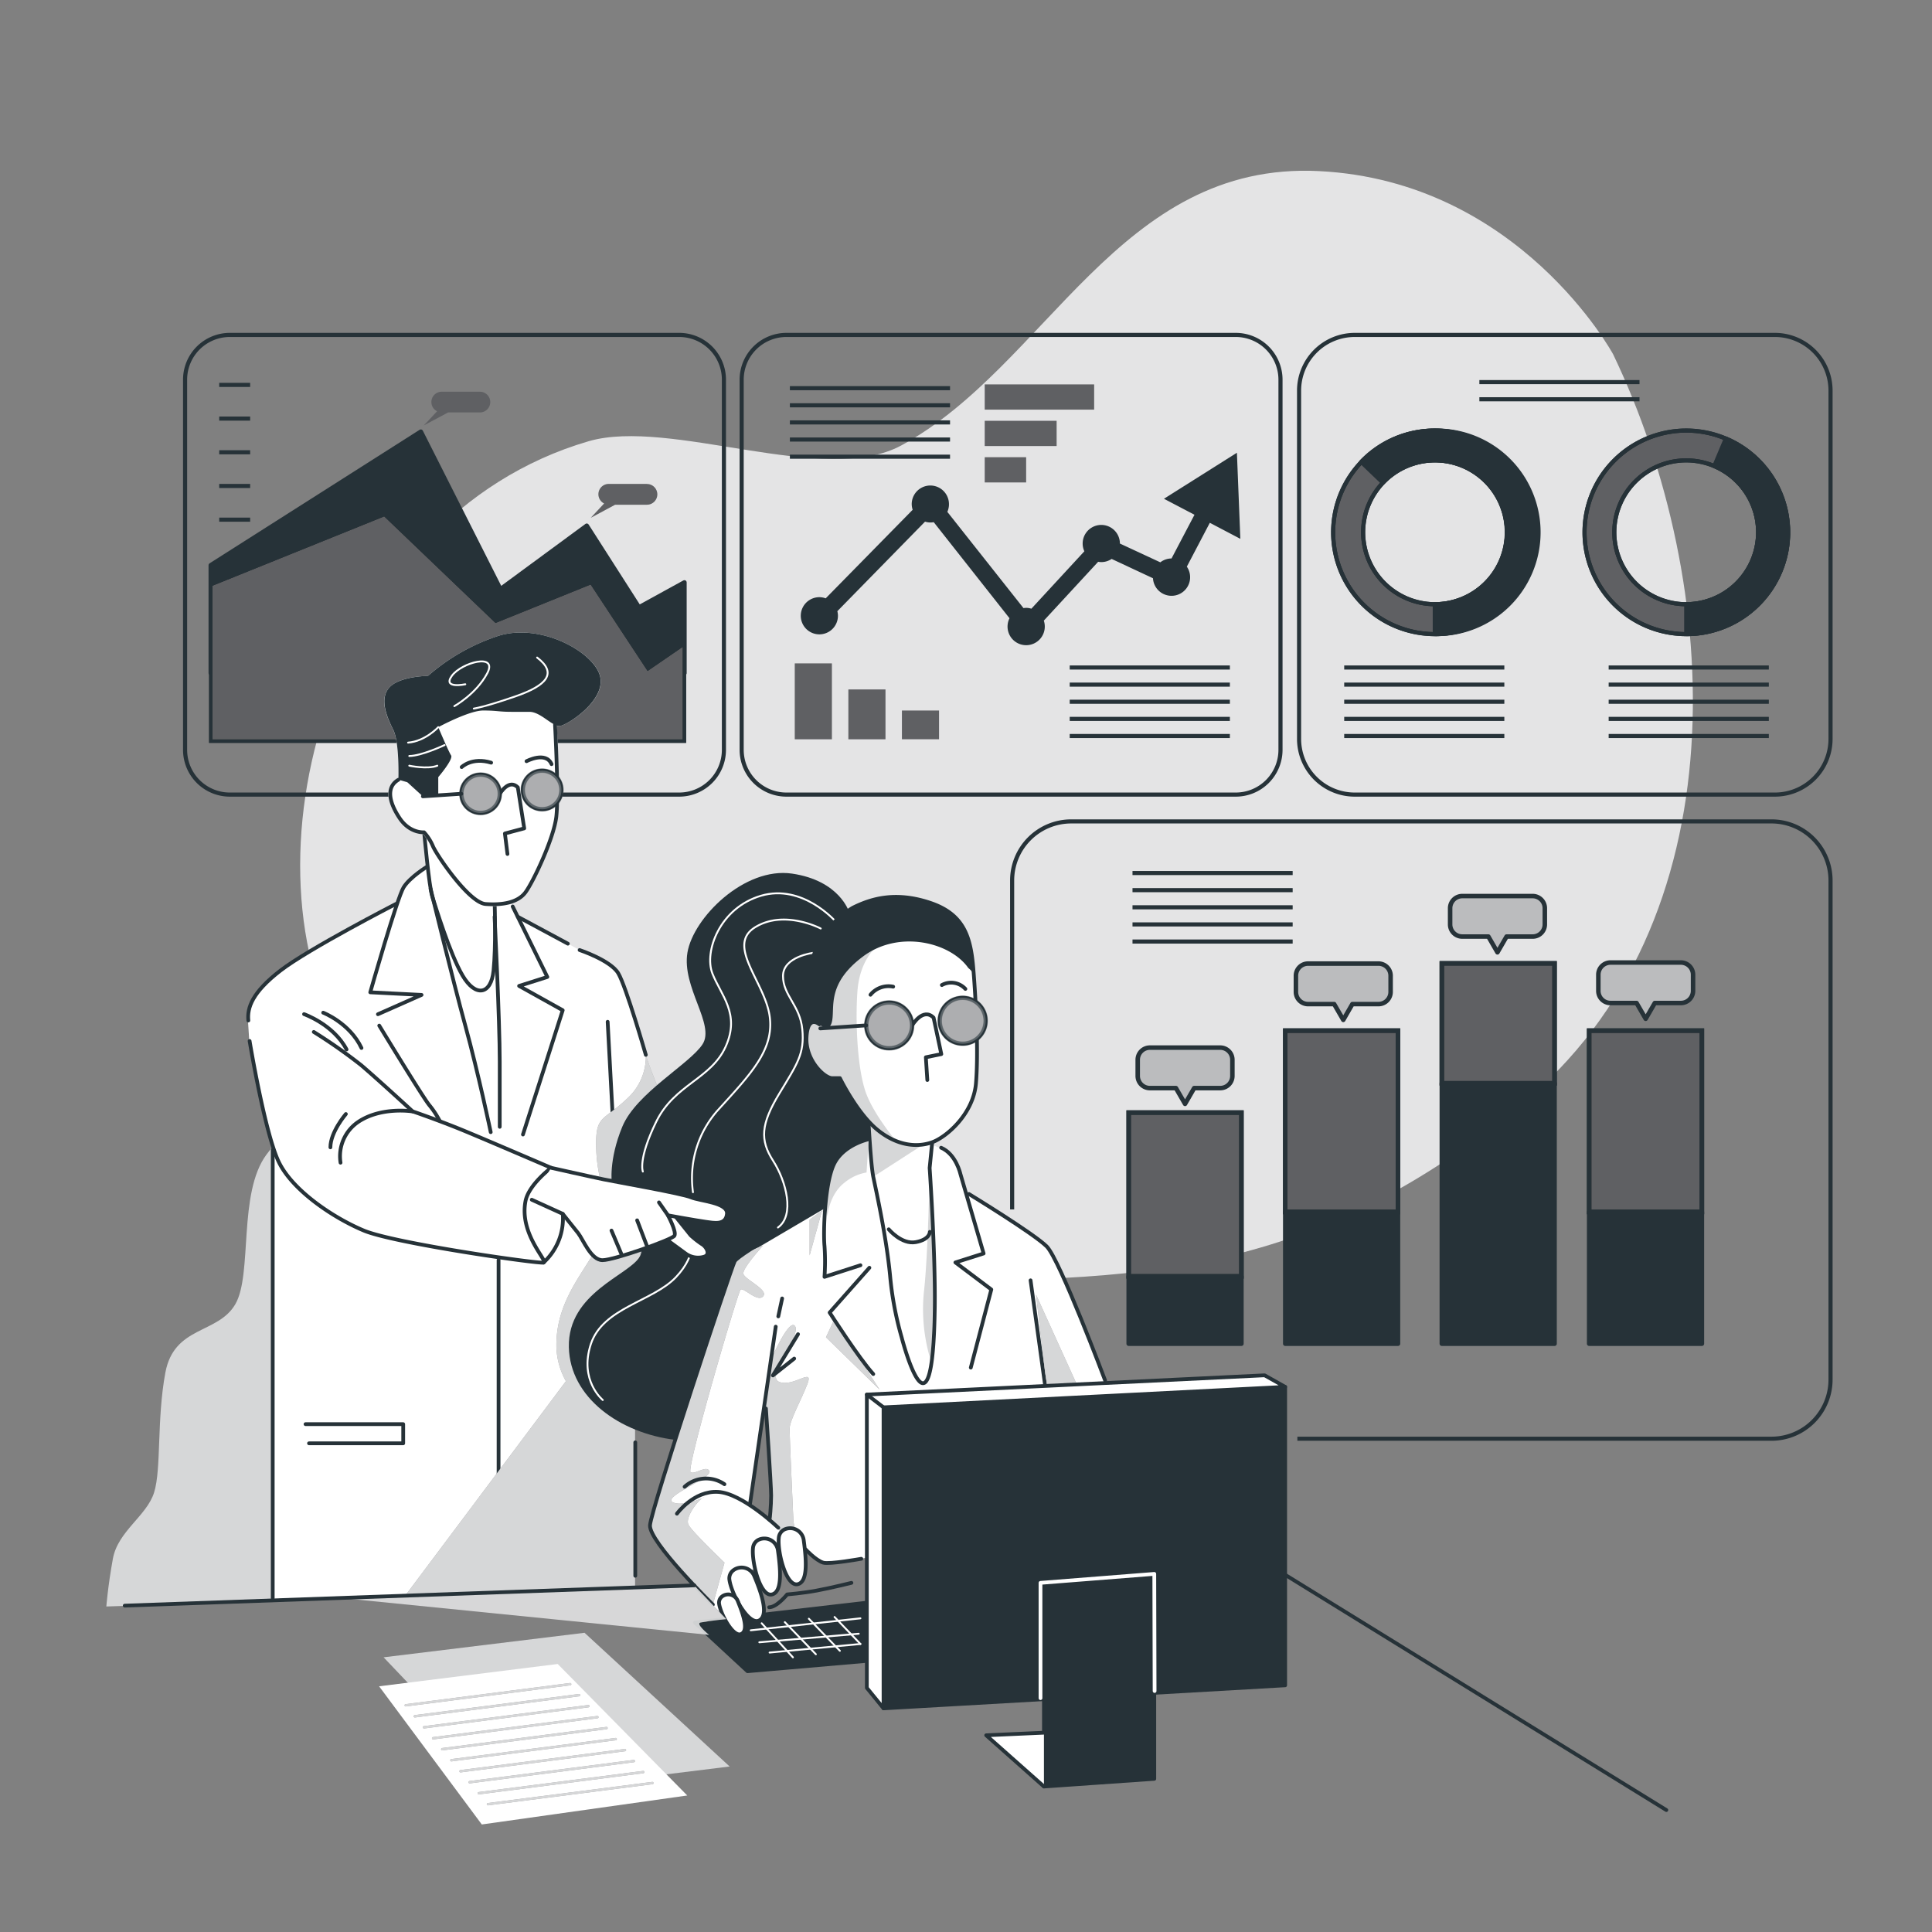 <svg xmlns="http://www.w3.org/2000/svg" xmlns:xlink="http://www.w3.org/1999/xlink" viewBox="0 0 500 500"><rect x="0" y="0" width="500" height="500" fill="#808080" stroke="none"/><defs><clipPath id="freepik--clip-path--inject-12"><path d="M356.74,249.37H338.53a3.15,3.15,0,0,0-3.15,3.15v4.19a3.15,3.15,0,0,0,3.15,3.15h6.75l2.36,4.08,2.35-4.08h6.75a3.15,3.15,0,0,0,3.15-3.15v-4.19A3.15,3.15,0,0,0,356.74,249.37Z" style="fill:#77787C;stroke:#263238;stroke-linecap:round;stroke-linejoin:round;stroke-width:1.167px"></path></clipPath><clipPath id="freepik--clip-path-2--inject-12"><path d="M315.79,271.12h-18.2a3.15,3.15,0,0,0-3.15,3.14v4.2a3.15,3.15,0,0,0,3.15,3.14h6.74l2.36,4.08,2.36-4.08h6.74a3.15,3.15,0,0,0,3.15-3.14v-4.2A3.15,3.15,0,0,0,315.79,271.12Z" style="fill:#77787C;stroke:#263238;stroke-linecap:round;stroke-linejoin:round;stroke-width:1.167px"></path></clipPath><clipPath id="freepik--clip-path-3--inject-12"><path d="M396.65,231.9H378.44a3.15,3.15,0,0,0-3.15,3.15v4.19a3.14,3.14,0,0,0,3.15,3.14h6.75l2.35,4.08,2.36-4.08h6.75a3.14,3.14,0,0,0,3.15-3.14v-4.19A3.15,3.15,0,0,0,396.65,231.9Z" style="fill:#77787C;stroke:#263238;stroke-linecap:round;stroke-linejoin:round;stroke-width:1.167px"></path></clipPath><clipPath id="freepik--clip-path-4--inject-12"><path d="M435,249.1h-18.2a3.15,3.15,0,0,0-3.15,3.15v4.19a3.14,3.14,0,0,0,3.15,3.14h6.74l2.36,4.08,2.36-4.08H435a3.15,3.15,0,0,0,3.16-3.14v-4.19A3.16,3.16,0,0,0,435,249.1Z" style="fill:#77787C;stroke:#263238;stroke-linecap:round;stroke-linejoin:round;stroke-width:1.167px"></path></clipPath><clipPath id="freepik--clip-path-5--inject-12"><path d="M224.67,288.6s.66,12.64,1.33,15.95,3.34,15.13,4.35,25.57a85.42,85.42,0,0,0,3,16s8.09,31.42,8.57-8.05c.17-13.92-1.33-35.8-1.33-35.8l.66-6.63" style="fill:#fff;stroke:#263238;stroke-linecap:round;stroke-linejoin:round;stroke-width:0.97px"></path></clipPath><clipPath id="freepik--clip-path-6--inject-12"><path d="M224.83,294.83s-6.8,1.43-9.13,6.74-2.65,17.57-2.32,20.88a57.81,57.81,0,0,1,0,8l9.3-3" style="fill:#fff;stroke:#263238;stroke-linecap:round;stroke-linejoin:round;stroke-width:0.97px"></path></clipPath><clipPath id="freepik--clip-path-7--inject-12"><path d="M213.05,312.18s-21.92,12.26-22.92,14.25-21.58,64-21.91,68.29,16.27,20.55,16.27,20.55" style="fill:none;stroke:#263238;stroke-linecap:round;stroke-linejoin:round;stroke-width:0.97px"></path></clipPath><clipPath id="freepik--clip-path-8--inject-12"><path d="M220.68,234.94s-9.63,5.63-10.29,13.92a51.24,51.24,0,0,0,1.66,16.24s-3-2.65-3.32,3.32,4.65,10.6,6.64,10.6h2s4.43,9.1,9.75,13.41,10.51,4.5,14.16,3.17,10.63-7.29,11.3-15.25,0-21.22-.67-29.5-2.32-14.26-11.29-17.24S225.33,232.61,220.68,234.94Z" style="fill:#fff;stroke:#263238;stroke-linecap:round;stroke-linejoin:round;stroke-width:0.97px"></path></clipPath></defs><g id="freepik--background-simple--inject-12"><path d="M417.48,91.69s-24.21-44.8-76.09-47.41-70.34,50.51-108.14,71c-19.79,10.74-59.81-7.24-80.92-1.09C84.84,133.88,60.75,224,89.79,271.59c25.13,41.26,68.48,60.19,134,59.93s111.54,2,169.46-45.34S445.84,150.88,417.48,91.69Z" style="fill:#77787C"></path><path d="M417.48,91.69s-24.21-44.8-76.09-47.41-70.34,50.51-108.14,71c-19.79,10.74-59.81-7.24-80.92-1.09C84.84,133.88,60.75,224,89.79,271.59c25.13,41.26,68.48,60.19,134,59.93s111.54,2,169.46-45.34S445.84,150.88,417.48,91.69Z" style="fill:#fff;opacity:0.8;isolation:isolate"></path></g><g id="freepik--chart-4--inject-12"><rect x="254.85" y="99.49" width="28.31" height="6.52" style="fill:#77787C"></rect><rect x="254.85" y="108.91" width="18.6" height="6.52" style="fill:#77787C"></rect><rect x="254.85" y="118.33" width="10.71" height="6.52" style="fill:#77787C"></rect><g style="opacity:0.2"><rect x="254.85" y="99.49" width="28.31" height="6.52"></rect><rect x="254.85" y="108.91" width="18.6" height="6.52"></rect><rect x="254.85" y="118.33" width="10.71" height="6.52"></rect></g><rect x="200.67" y="176.7" width="19.63" height="9.6" transform="translate(28.99 391.99) rotate(-90)" style="fill:#77787C"></rect><rect x="217.91" y="180.07" width="12.89" height="9.6" transform="translate(39.49 409.23) rotate(-90)" style="fill:#77787C"></rect><rect x="234.52" y="182.8" width="7.42" height="9.6" transform="translate(50.62 425.83) rotate(-90)" style="fill:#77787C"></rect><g style="opacity:0.2"><rect x="200.67" y="176.7" width="19.63" height="9.6" transform="translate(28.99 391.99) rotate(-90)"></rect><rect x="217.91" y="180.07" width="12.89" height="9.6" transform="translate(39.49 409.23) rotate(-90)"></rect><rect x="234.52" y="182.8" width="7.42" height="9.6" transform="translate(50.62 425.83) rotate(-90)"></rect></g><path d="M203.54,205.64H319.79a11.58,11.58,0,0,0,11.6-11.58V98.26a11.58,11.58,0,0,0-11.6-11.58H203.54a11.59,11.59,0,0,0-11.6,11.58v95.8A11.59,11.59,0,0,0,203.54,205.64Z" style="fill:none;stroke:#263238;stroke-miterlimit:10;stroke-width:1.063px"></path><line x1="276.84" y1="172.75" x2="318.29" y2="172.75" style="fill:none;stroke:#263238;stroke-miterlimit:10;stroke-width:1.063px"></line><line x1="276.84" y1="177.18" x2="318.29" y2="177.18" style="fill:none;stroke:#263238;stroke-miterlimit:10;stroke-width:1.063px"></line><line x1="276.84" y1="181.61" x2="318.29" y2="181.61" style="fill:none;stroke:#263238;stroke-miterlimit:10;stroke-width:1.063px"></line><line x1="276.84" y1="186.05" x2="318.29" y2="186.05" style="fill:none;stroke:#263238;stroke-miterlimit:10;stroke-width:1.063px"></line><line x1="276.84" y1="190.48" x2="318.29" y2="190.48" style="fill:none;stroke:#263238;stroke-miterlimit:10;stroke-width:1.063px"></line><line x1="204.42" y1="100.46" x2="245.87" y2="100.46" style="fill:none;stroke:#263238;stroke-miterlimit:10;stroke-width:1.063px"></line><line x1="204.42" y1="104.89" x2="245.87" y2="104.89" style="fill:none;stroke:#263238;stroke-miterlimit:10;stroke-width:1.063px"></line><line x1="204.42" y1="109.32" x2="245.87" y2="109.32" style="fill:none;stroke:#263238;stroke-miterlimit:10;stroke-width:1.063px"></line><line x1="204.42" y1="113.75" x2="245.87" y2="113.75" style="fill:none;stroke:#263238;stroke-miterlimit:10;stroke-width:1.063px"></line><line x1="204.42" y1="118.19" x2="245.87" y2="118.19" style="fill:none;stroke:#263238;stroke-miterlimit:10;stroke-width:1.063px"></line><path d="M313.1,135.3l7.9,4.15-.89-22.28-18.88,11.91,7.9,4.14-5.94,11.31h0a4.76,4.76,0,0,0-2.9,1l-10.46-4.86s0,0,0,0a4.82,4.82,0,0,0-9.64,0,4.75,4.75,0,0,0,.44,2l-13.71,14.86a4.6,4.6,0,0,0-1.35-.22,5.2,5.2,0,0,0-.69.07l-19.71-24.91a4.75,4.75,0,0,0,.42-2,4.82,4.82,0,0,0-9.64,0,5,5,0,0,0,.25,1.46l-22.51,22.92a4.93,4.93,0,0,0-1.65-.3,4.81,4.81,0,1,0,4.82,4.81,4.6,4.6,0,0,0-.16-1.18L239.4,135a4.79,4.79,0,0,0,1.37.22,5,5,0,0,0,.88-.08L261.26,160a4.82,4.82,0,1,0,8.88.62l14.06-15.23a5.29,5.29,0,0,0,.81.08,4.77,4.77,0,0,0,2.68-.82l10.7,5a4.81,4.81,0,1,0,8.76-3Z" style="fill:#263238"></path></g><g id="freepik--chart-3--inject-12"><polygon points="165.37 157.19 151.85 136.06 129.51 152.49 108.91 111.72 54.55 146.28 54.55 174.2 177.13 174.2 177.13 150.73 165.37 157.19" style="fill:#263238;stroke:#263238;stroke-linecap:round;stroke-linejoin:round;stroke-width:1.161px"></polygon><polygon points="167.72 173.03 153.03 150.73 128.34 160.71 99.53 133.13 54.55 151.29 54.55 191.81 177.13 191.81 177.13 166.57 167.72 173.03" style="fill:#77787C;stroke:#263238;stroke-miterlimit:10;stroke-width:0.877px"></polygon><polygon points="167.72 173.03 153.03 150.73 128.34 160.71 99.53 133.13 54.55 151.29 54.55 191.81 177.13 191.81 177.13 166.57 167.72 173.03" style="opacity:0.2"></polygon><polygon points="167.72 173.03 153.03 150.73 128.34 160.71 99.53 133.13 54.55 151.29 54.55 191.81 177.13 191.81 177.13 166.57 167.72 173.03" style="fill:none;stroke:#263238;stroke-miterlimit:10;stroke-width:0.877px"></polygon><path d="M124.2,101.38h-9.87a2.67,2.67,0,0,0-1.21,5.06l-3.45,3.67,6.29-3.37h8.24a2.68,2.68,0,0,0,0-5.36Z" style="fill:#77787C"></path><path d="M124.2,101.38h-9.87a2.67,2.67,0,0,0-1.21,5.06l-3.45,3.67,6.29-3.37h8.24a2.68,2.68,0,0,0,0-5.36Z" style="opacity:0.2"></path><path d="M167.43,125.24h-9.87a2.67,2.67,0,0,0-1.21,5.06L152.9,134l6.29-3.38h8.24a2.68,2.68,0,0,0,0-5.36Z" style="fill:#77787C"></path><path d="M167.43,125.24h-9.87a2.67,2.67,0,0,0-1.21,5.06L152.9,134l6.29-3.38h8.24a2.68,2.68,0,0,0,0-5.36Z" style="opacity:0.2"></path><path d="M59.5,205.64H175.75a11.58,11.58,0,0,0,11.6-11.58V98.26a11.58,11.58,0,0,0-11.6-11.58H59.5A11.58,11.58,0,0,0,47.9,98.26v95.8A11.58,11.58,0,0,0,59.5,205.64Z" style="fill:none;stroke:#263238;stroke-miterlimit:10;stroke-width:1.063px"></path><line x1="56.73" y1="99.61" x2="64.74" y2="99.61" style="fill:none;stroke:#263238;stroke-miterlimit:10;stroke-width:1.063px"></line><line x1="56.73" y1="108.33" x2="64.74" y2="108.33" style="fill:none;stroke:#263238;stroke-miterlimit:10;stroke-width:1.063px"></line><line x1="56.73" y1="117.05" x2="64.74" y2="117.05" style="fill:none;stroke:#263238;stroke-miterlimit:10;stroke-width:1.063px"></line><line x1="56.73" y1="125.77" x2="64.74" y2="125.77" style="fill:none;stroke:#263238;stroke-miterlimit:10;stroke-width:1.063px"></line><line x1="56.73" y1="134.49" x2="64.74" y2="134.49" style="fill:none;stroke:#263238;stroke-miterlimit:10;stroke-width:1.063px"></line></g><g id="freepik--chart-2--inject-12"><path d="M371.32,111.43a26.34,26.34,0,1,0,26.38,26.34A26.38,26.38,0,0,0,371.32,111.43Zm0,44.94A18.61,18.61,0,1,1,390,137.77,18.64,18.64,0,0,1,371.32,156.37Z" style="fill:#77787C;stroke:#263238;stroke-miterlimit:10;stroke-width:1.063px"></path><g style="opacity:0.2"><path d="M371.32,111.43a26.34,26.34,0,1,0,26.38,26.34A26.38,26.38,0,0,0,371.32,111.43Zm0,44.94A18.61,18.61,0,1,1,390,137.77,18.64,18.64,0,0,1,371.32,156.37Z"></path></g><path d="M371.32,111.43a26.34,26.34,0,1,0,26.38,26.34A26.38,26.38,0,0,0,371.32,111.43Zm0,44.94A18.61,18.61,0,1,1,390,137.77,18.64,18.64,0,0,1,371.32,156.37Z" style="fill:none;stroke:#263238;stroke-miterlimit:10;stroke-width:1.063px"></path><path d="M371.32,111.43a26.18,26.18,0,0,0-19.05,8.11l5.59,5.35a18.62,18.62,0,1,1,13.46,31.48v7.73a26.34,26.34,0,1,0,0-52.67Z" style="fill:#263238;stroke:#263238;stroke-linecap:round;stroke-linejoin:round;stroke-width:1.063px"></path><path d="M436.38,111.43a26.34,26.34,0,1,0,26.38,26.34A26.38,26.38,0,0,0,436.38,111.43Zm0,44.94A18.61,18.61,0,1,1,455,137.77,18.65,18.65,0,0,1,436.38,156.37Z" style="fill:#77787C;stroke:#263238;stroke-miterlimit:10;stroke-width:1.063px"></path><g style="opacity:0.2"><path d="M436.38,111.43a26.34,26.34,0,1,0,26.38,26.34A26.38,26.38,0,0,0,436.38,111.43Zm0,44.94A18.61,18.61,0,1,1,455,137.77,18.65,18.65,0,0,1,436.38,156.37Z"></path></g><path d="M436.38,111.43a26.34,26.34,0,1,0,26.38,26.34A26.38,26.38,0,0,0,436.38,111.43Zm0,44.94A18.61,18.61,0,1,1,455,137.77,18.65,18.65,0,0,1,436.38,156.37Z" style="fill:none;stroke:#263238;stroke-miterlimit:10;stroke-width:1.063px"></path><path d="M446.65,113.5l-3,7.12a18.61,18.61,0,0,1-7.26,35.75v7.73a26.33,26.33,0,0,0,10.27-50.6Z" style="fill:#263238;stroke:#263238;stroke-linecap:round;stroke-linejoin:round;stroke-width:1.063px"></path><path d="M459.32,86.68H350.62a14.41,14.41,0,0,0-14.42,14.4v90.17a14.41,14.41,0,0,0,14.42,14.39h108.7a14.4,14.4,0,0,0,14.42-14.39V101.08A14.41,14.41,0,0,0,459.32,86.68Z" style="fill:none;stroke:#263238;stroke-miterlimit:10;stroke-width:1.063px"></path><line x1="347.88" y1="172.75" x2="389.32" y2="172.75" style="fill:none;stroke:#263238;stroke-miterlimit:10;stroke-width:1.063px"></line><line x1="347.88" y1="177.18" x2="389.32" y2="177.18" style="fill:none;stroke:#263238;stroke-miterlimit:10;stroke-width:1.063px"></line><line x1="347.88" y1="181.61" x2="389.32" y2="181.61" style="fill:none;stroke:#263238;stroke-miterlimit:10;stroke-width:1.063px"></line><line x1="347.88" y1="186.05" x2="389.32" y2="186.05" style="fill:none;stroke:#263238;stroke-miterlimit:10;stroke-width:1.063px"></line><line x1="347.88" y1="190.48" x2="389.32" y2="190.48" style="fill:none;stroke:#263238;stroke-miterlimit:10;stroke-width:1.063px"></line><line x1="416.32" y1="172.75" x2="457.77" y2="172.75" style="fill:none;stroke:#263238;stroke-miterlimit:10;stroke-width:1.063px"></line><line x1="416.32" y1="177.18" x2="457.77" y2="177.18" style="fill:none;stroke:#263238;stroke-miterlimit:10;stroke-width:1.063px"></line><line x1="416.32" y1="181.61" x2="457.77" y2="181.61" style="fill:none;stroke:#263238;stroke-miterlimit:10;stroke-width:1.063px"></line><line x1="416.32" y1="186.05" x2="457.77" y2="186.05" style="fill:none;stroke:#263238;stroke-miterlimit:10;stroke-width:1.063px"></line><line x1="416.32" y1="190.48" x2="457.77" y2="190.48" style="fill:none;stroke:#263238;stroke-miterlimit:10;stroke-width:1.063px"></line><line x1="382.86" y1="98.89" x2="424.3" y2="98.89" style="fill:none;stroke:#263238;stroke-miterlimit:10;stroke-width:1.063px"></line><line x1="382.86" y1="103.33" x2="424.3" y2="103.33" style="fill:none;stroke:#263238;stroke-miterlimit:10;stroke-width:1.063px"></line></g><g id="freepik--chart-1--inject-12"><path d="M335.76,372.34H458.44a15.29,15.29,0,0,0,15.3-15.27V227.86a15.29,15.29,0,0,0-15.3-15.28H277.24a15.29,15.29,0,0,0-15.3,15.28V313" style="fill:none;stroke:#263238;stroke-miterlimit:10;stroke-width:1.063px"></path><rect x="292.1" y="287.93" width="29.18" height="42.41" style="fill:#77787C;stroke:#263238;stroke-miterlimit:10;stroke-width:1.161px"></rect><rect x="292.1" y="287.93" width="29.18" height="42.41" style="opacity:0.2"></rect><rect x="292.1" y="287.93" width="29.18" height="42.41" style="fill:none;stroke:#263238;stroke-miterlimit:10;stroke-width:1.161px"></rect><rect x="332.62" y="266.72" width="29.18" height="46.95" style="fill:#77787C;stroke:#263238;stroke-miterlimit:10;stroke-width:1.161px"></rect><rect x="332.62" y="266.72" width="29.18" height="46.95" style="opacity:0.2"></rect><rect x="332.62" y="266.72" width="29.18" height="46.95" style="fill:none;stroke:#263238;stroke-miterlimit:10;stroke-width:1.161px"></rect><rect x="373.14" y="249.31" width="29.18" height="31.05" style="fill:#77787C;stroke:#263238;stroke-miterlimit:10;stroke-width:1.161px"></rect><rect x="373.14" y="249.31" width="29.18" height="31.05" style="opacity:0.2"></rect><rect x="373.14" y="249.31" width="29.18" height="31.05" style="fill:none;stroke:#263238;stroke-miterlimit:10;stroke-width:1.161px"></rect><rect x="292.1" y="330.33" width="29.18" height="17.42" style="fill:#263238;stroke:#263238;stroke-linecap:round;stroke-linejoin:round;stroke-width:1.161px"></rect><rect x="332.62" y="313.67" width="29.18" height="34.08" style="fill:#263238;stroke:#263238;stroke-linecap:round;stroke-linejoin:round;stroke-width:1.161px"></rect><rect x="411.27" y="266.72" width="29.18" height="46.95" style="fill:#77787C;stroke:#263238;stroke-miterlimit:10;stroke-width:1.161px"></rect><rect x="411.27" y="266.72" width="29.18" height="46.95" style="opacity:0.2"></rect><rect x="411.27" y="266.72" width="29.18" height="46.95" style="fill:none;stroke:#263238;stroke-miterlimit:10;stroke-width:1.161px"></rect><rect x="411.27" y="313.67" width="29.18" height="34.08" style="fill:#263238;stroke:#263238;stroke-linecap:round;stroke-linejoin:round;stroke-width:1.161px"></rect><rect x="373.14" y="280.35" width="29.18" height="67.4" style="fill:#263238;stroke:#263238;stroke-linecap:round;stroke-linejoin:round;stroke-width:1.161px"></rect><path d="M356.74,249.37H338.53a3.15,3.15,0,0,0-3.15,3.15v4.19a3.15,3.15,0,0,0,3.15,3.15h6.75l2.36,4.08,2.35-4.08h6.75a3.15,3.15,0,0,0,3.15-3.15v-4.19A3.15,3.15,0,0,0,356.74,249.37Z" style="fill:#77787C"></path><g style="clip-path:url(#freepik--clip-path--inject-12)"><path d="M356.74,249.37H338.53a3.15,3.15,0,0,0-3.15,3.15v4.19a3.15,3.15,0,0,0,3.15,3.15h6.75l2.36,4.08,2.35-4.08h6.75a3.15,3.15,0,0,0,3.15-3.15v-4.19A3.15,3.15,0,0,0,356.74,249.37Z" style="fill:#fff;opacity:0.5"></path></g><path d="M356.74,249.37H338.53a3.15,3.15,0,0,0-3.15,3.15v4.19a3.15,3.15,0,0,0,3.15,3.15h6.75l2.36,4.08,2.35-4.08h6.75a3.15,3.15,0,0,0,3.15-3.15v-4.19A3.15,3.15,0,0,0,356.74,249.37Z" style="fill:none;stroke:#263238;stroke-linecap:round;stroke-linejoin:round;stroke-width:1.167px"></path><path d="M315.79,271.12h-18.2a3.15,3.15,0,0,0-3.15,3.14v4.2a3.15,3.15,0,0,0,3.15,3.14h6.74l2.36,4.08,2.36-4.08h6.74a3.15,3.15,0,0,0,3.15-3.14v-4.2A3.15,3.15,0,0,0,315.79,271.12Z" style="fill:#77787C"></path><g style="clip-path:url(#freepik--clip-path-2--inject-12)"><path d="M315.79,271.12h-18.2a3.15,3.15,0,0,0-3.15,3.14v4.2a3.15,3.15,0,0,0,3.15,3.14h6.74l2.36,4.08,2.36-4.08h6.74a3.15,3.15,0,0,0,3.15-3.14v-4.2A3.15,3.15,0,0,0,315.79,271.12Z" style="fill:#fff;opacity:0.5"></path></g><path d="M315.79,271.12h-18.2a3.15,3.15,0,0,0-3.15,3.14v4.2a3.15,3.15,0,0,0,3.15,3.14h6.74l2.36,4.08,2.36-4.08h6.74a3.15,3.15,0,0,0,3.15-3.14v-4.2A3.15,3.15,0,0,0,315.79,271.12Z" style="fill:none;stroke:#263238;stroke-linecap:round;stroke-linejoin:round;stroke-width:1.167px"></path><path d="M396.65,231.9H378.44a3.15,3.15,0,0,0-3.15,3.15v4.19a3.14,3.14,0,0,0,3.15,3.14h6.75l2.35,4.08,2.36-4.08h6.75a3.14,3.14,0,0,0,3.15-3.14v-4.19A3.15,3.15,0,0,0,396.65,231.9Z" style="fill:#77787C"></path><g style="clip-path:url(#freepik--clip-path-3--inject-12)"><path d="M396.65,231.9H378.44a3.15,3.15,0,0,0-3.15,3.15v4.19a3.14,3.14,0,0,0,3.15,3.14h6.75l2.35,4.08,2.36-4.08h6.75a3.14,3.14,0,0,0,3.15-3.14v-4.19A3.15,3.15,0,0,0,396.65,231.9Z" style="fill:#fff;opacity:0.5"></path></g><path d="M396.65,231.9H378.44a3.15,3.15,0,0,0-3.15,3.15v4.19a3.14,3.14,0,0,0,3.15,3.14h6.75l2.35,4.08,2.36-4.08h6.75a3.14,3.14,0,0,0,3.15-3.14v-4.19A3.15,3.15,0,0,0,396.65,231.9Z" style="fill:none;stroke:#263238;stroke-linecap:round;stroke-linejoin:round;stroke-width:1.167px"></path><path d="M435,249.1h-18.2a3.15,3.15,0,0,0-3.15,3.15v4.19a3.14,3.14,0,0,0,3.15,3.14h6.74l2.36,4.08,2.36-4.08H435a3.15,3.15,0,0,0,3.16-3.14v-4.19A3.16,3.16,0,0,0,435,249.1Z" style="fill:#77787C"></path><g style="clip-path:url(#freepik--clip-path-4--inject-12)"><path d="M435,249.1h-18.2a3.15,3.15,0,0,0-3.15,3.15v4.19a3.14,3.14,0,0,0,3.15,3.14h6.74l2.36,4.08,2.36-4.08H435a3.15,3.15,0,0,0,3.16-3.14v-4.19A3.16,3.16,0,0,0,435,249.1Z" style="fill:#fff;opacity:0.5"></path></g><path d="M435,249.1h-18.2a3.15,3.15,0,0,0-3.15,3.15v4.19a3.14,3.14,0,0,0,3.15,3.14h6.74l2.36,4.08,2.36-4.08H435a3.15,3.15,0,0,0,3.16-3.14v-4.19A3.16,3.16,0,0,0,435,249.1Z" style="fill:none;stroke:#263238;stroke-linecap:round;stroke-linejoin:round;stroke-width:1.167px"></path><line x1="293.09" y1="225.94" x2="334.54" y2="225.94" style="fill:none;stroke:#263238;stroke-miterlimit:10;stroke-width:1.063px"></line><line x1="293.09" y1="230.37" x2="334.54" y2="230.37" style="fill:none;stroke:#263238;stroke-miterlimit:10;stroke-width:1.063px"></line><line x1="293.09" y1="234.81" x2="334.54" y2="234.81" style="fill:none;stroke:#263238;stroke-miterlimit:10;stroke-width:1.063px"></line><line x1="293.09" y1="239.24" x2="334.54" y2="239.24" style="fill:none;stroke:#263238;stroke-miterlimit:10;stroke-width:1.063px"></line><line x1="293.09" y1="243.67" x2="334.54" y2="243.67" style="fill:none;stroke:#263238;stroke-miterlimit:10;stroke-width:1.063px"></line></g><g id="freepik--Characters--inject-12"><path d="M70.68,296.63c-.55.66-1.11,1.36-1.71,2.16-7.44,10-3.56,31-8.08,38.75s-15.84,5.53-18.1,17.71-1,24.9-2.91,31-9.37,10-10.67,17.16-1.69,12.35-1.69,12.35l43.16-1.42Z" style="fill:#77787C"></path><path d="M70.68,296.63c-.55.66-1.11,1.36-1.71,2.16-7.44,10-3.56,31-8.08,38.75s-15.84,5.53-18.1,17.71-1,24.9-2.91,31-9.37,10-10.67,17.16-1.69,12.35-1.69,12.35l43.16-1.42Z" style="fill:#fff;opacity:0.7"></path><polyline points="224.16 414.79 179.84 419.91 193.45 432.51 224.01 429.86" style="fill:#263238;stroke:#263238;stroke-linecap:round;stroke-linejoin:round;stroke-width:0.97px"></polyline><line x1="194.29" y1="421.92" x2="222.68" y2="418.82" style="fill:none;stroke:#fff;stroke-linecap:round;stroke-linejoin:round;stroke-width:0.485px"></line><line x1="196.51" y1="425.02" x2="222.24" y2="422.81" style="fill:none;stroke:#fff;stroke-linecap:round;stroke-linejoin:round;stroke-width:0.485px"></line><line x1="199.17" y1="427.68" x2="222.68" y2="425.46" style="fill:none;stroke:#fff;stroke-linecap:round;stroke-linejoin:round;stroke-width:0.485px"></line><line x1="197.12" y1="420.1" x2="205.21" y2="428.92" style="fill:none;stroke:#fff;stroke-linecap:round;stroke-linejoin:round;stroke-width:0.485px"></line><line x1="203.11" y1="419.81" x2="211.15" y2="428.12" style="fill:none;stroke:#fff;stroke-linecap:round;stroke-linejoin:round;stroke-width:0.485px"></line><line x1="209.33" y1="418.92" x2="217.36" y2="427.23" style="fill:none;stroke:#fff;stroke-linecap:round;stroke-linejoin:round;stroke-width:0.485px"></line><line x1="215.98" y1="418.48" x2="222.68" y2="425.46" style="fill:none;stroke:#fff;stroke-linecap:round;stroke-linejoin:round;stroke-width:0.485px"></line><path d="M178.84,309.85c-1.46-.62-8.22-26.93-8.22-26.93L167.14,273s-5.23-17.85-7.23-21.17-10-6-10-6l-3-1.65-13-7v.07l-1.87-3.91-22.38-18s.4,4.34,1,8.62c-.06,0-4.66,3-6.3,5.63-.31.49-.58,1.54-1.82,4.29-5,2.58-23.83,12.45-30.06,17.26-7.31,5.63-8.64,9.61-8.31,12.93l.34,5.3s3.12,19,6.37,28.37l-.4-.19-.11,116.62L164,410.62l.15-86.63c3.2-1.05,6.53-2.28,8.54-3.17l.5.45,4.22,3.09a5.49,5.49,0,0,0,4.81.89c1.79-.51.67-2.63-.63-3.33a24,24,0,0,1-2.8-2.21l-3.9-4.86c2.34.42,6.09,1.08,7.65,1.3,2.32.33,5.31,1,5.64-2S181.17,310.85,178.84,309.85Z" style="fill:#fff"></path><path d="M109.77,215.38s1.27,14.1,2.1,16.64c.75,2.3,4.54,14.85,7.86,20.48s7.37,5,8-1.32.31-16.57.31-16.57" style="fill:none;stroke:#263238;stroke-linecap:round;stroke-linejoin:round;stroke-width:0.97px"></path><path d="M110.53,224.29s-4.41,2.69-6.07,5.34-8.64,27.18-8.64,27.18l13.28.67-11.29,5" style="fill:none;stroke:#263238;stroke-linecap:round;stroke-linejoin:round;stroke-width:0.97px"></path><path d="M98.15,265.43S109.44,284,111.1,286a23.09,23.09,0,0,1,2.65,4" style="fill:none;stroke:#263238;stroke-linecap:round;stroke-linejoin:round;stroke-width:0.97px"></path><path d="M111.43,230s5.64,23.21,9,35.47S127,293,127,293" style="fill:none;stroke:#263238;stroke-linecap:round;stroke-linejoin:round;stroke-width:0.97px"></path><path d="M128,237.26s1.33,26.85,1.33,37.46v16.9" style="fill:none;stroke:#263238;stroke-linecap:round;stroke-linejoin:round;stroke-width:0.97px"></path><polyline points="132.68 234.6 141.65 252.84 134.34 255.16 145.63 261.45 135.34 293.61" style="fill:none;stroke:#263238;stroke-linecap:round;stroke-linejoin:round;stroke-width:0.97px"></polyline><line x1="134.01" y1="237.26" x2="146.96" y2="244.22" style="fill:none;stroke:#263238;stroke-linecap:round;stroke-linejoin:round;stroke-width:0.97px"></line><line x1="157.26" y1="264.44" x2="158.92" y2="295.6" style="fill:none;stroke:#263238;stroke-linecap:round;stroke-linejoin:round;stroke-width:0.97px"></line><path d="M102.46,233.94s-22.58,11.6-29.88,17.24-8.64,9.61-8.31,12.93" style="fill:none;stroke:#263238;stroke-linecap:round;stroke-linejoin:round;stroke-width:0.97px"></path><line x1="70.58" y1="297.59" x2="70.58" y2="413.61" style="fill:none;stroke:#263238;stroke-linecap:round;stroke-linejoin:round;stroke-width:0.97px"></line><line x1="129.03" y1="326.1" x2="129.03" y2="409.31" style="fill:none;stroke:#263238;stroke-linecap:round;stroke-linejoin:round;stroke-width:0.97px"></line><path d="M78.69,262.46s7.62,2.67,11,9.14" style="fill:none;stroke:#263238;stroke-linecap:round;stroke-linejoin:round;stroke-width:0.97px"></path><path d="M83.64,262.08s6.86,2.67,9.91,9.14" style="fill:none;stroke:#263238;stroke-linecap:round;stroke-linejoin:round;stroke-width:0.97px"></path><polyline points="79.07 368.57 104.35 368.57 104.35 373.53 79.97 373.53" style="fill:none;stroke:#263238;stroke-linecap:round;stroke-linejoin:round;stroke-width:0.97px"></polyline><path d="M172.55,287.3c-2.38-6-4.37-11-5.41-14.29a14.68,14.68,0,0,1-4.29,10.78c-6.9,6.74-8.85,4.4-8.54,13.76s4,13.61,1.69,21.59S143.64,335,144,348.82a19.28,19.28,0,0,0,2.46,8.63L104.84,413l59.52-1.75V331.78Z" style="fill:#77787C"></path><path d="M172.55,287.3c-2.38-6-4.37-11-5.41-14.29a14.68,14.68,0,0,1-4.29,10.78c-6.9,6.74-8.85,4.4-8.54,13.76s4,13.61,1.69,21.59S143.64,335,144,348.82a19.28,19.28,0,0,0,2.46,8.63L104.84,413l59.52-1.75V331.78Z" style="fill:#fff;opacity:0.7"></path><line x1="164.41" y1="373.28" x2="164.41" y2="407.81" style="fill:none;stroke:#263238;stroke-linecap:round;stroke-linejoin:round;stroke-width:0.97px"></line><path d="M145,187.86c2-.33,11.95-6.63,10.29-12.93S139.66,161,128.7,164.66a52.4,52.4,0,0,0-17.94,10.27s-7.3,0-10,3-.66,7.62,1,10.94c1.44,2.87,1.38,10.48,1.34,12.45a.48.48,0,0,0-.26.06,4.52,4.52,0,0,0-2.22,2.94c-.45,2,.38,4.67,2.4,7.69a7.91,7.91,0,0,0,6.48,3.87h0a12.7,12.7,0,0,1,2.09,3.34c.84,2,9.21,14.84,14,15.21.69.06,1.35.08,2,.08,4.13,0,7.13-1.11,8.74-3.25,2.13-2.83,7.41-14.24,8.07-19.79.11-1,.17-2.25.2-3.75a5.3,5.3,0,0,0,0-6.57c-.11-5.87-.42-11.95-.5-13.35A2,2,0,0,0,145,187.86Z" style="fill:#fff"></path><path d="M143.64,187.53s1,18.23.33,23.87-6,16.9-8,19.56-6,3.31-10.29,3-12.62-12.6-13.62-14.92a12.37,12.37,0,0,0-2.32-3.64s-3.65.33-6.31-3.65-3.65-8-.33-9.95" style="fill:none;stroke:#263238;stroke-linecap:round;stroke-linejoin:round;stroke-width:0.97px"></path><path d="M129.36,205.43s2.33-4,4.65-1.66l1.66,10.61-5,1.33.66,5.3" style="fill:none;stroke:#263238;stroke-linecap:round;stroke-linejoin:round;stroke-width:0.97px"></path><ellipse cx="124.38" cy="205.43" rx="4.98" ry="4.97" style="fill:#77787C;stroke:#263238;stroke-linecap:round;stroke-linejoin:round;stroke-width:0.97px"></ellipse><ellipse cx="124.38" cy="205.43" rx="4.98" ry="4.97" style="fill:#fff;stroke:#263238;stroke-miterlimit:10;stroke-width:1.167px;opacity:0.4"></ellipse><path d="M145.3,204.44a5,5,0,1,0-5,5A5,5,0,0,0,145.3,204.44Z" style="fill:#77787C;stroke:#263238;stroke-linecap:round;stroke-linejoin:round;stroke-width:0.97px"></path><path d="M145.3,204.44a5,5,0,1,0-5,5A5,5,0,0,0,145.3,204.44Z" style="fill:#fff;stroke:#263238;stroke-miterlimit:10;stroke-width:1.167px;opacity:0.4"></path><line x1="119.4" y1="205.43" x2="109.44" y2="206.09" style="fill:none;stroke:#263238;stroke-linecap:round;stroke-linejoin:round;stroke-width:0.97px"></line><path d="M119.48,198.52s2.67-2.66,7.63-1.14" style="fill:none;stroke:#263238;stroke-linecap:round;stroke-linejoin:round;stroke-width:0.97px"></path><path d="M136.26,197s5-2.66,6.48.76" style="fill:none;stroke:#263238;stroke-linecap:round;stroke-linejoin:round;stroke-width:0.97px"></path><path d="M113.42,188.19s2.66,6.3,3.32,7.3-3.32,5.63-3.32,5.63v4.64l-4,.33-4-3.64-2.32-.67s.33-9.61-1.33-12.92-3.65-8-1-10.94,10-3,10-3a52.4,52.4,0,0,1,17.94-10.27c11-3.65,24.9,4,26.56,10.27S147,187.53,145,187.86s-5-3.64-8-3.64h-4.65c-3.32,0-3.65-.34-7.31-.34S113.42,188.19,113.42,188.19Z" style="fill:#263238"></path><path d="M117.58,182.75s5.67-3.14,8.51-8.49-6.62-2.83-9.14.63,3.47,2.2,3.47,2.2" style="fill:none;stroke:#fff;stroke-linecap:round;stroke-linejoin:round;stroke-width:0.485px"></path><path d="M113.42,188.19s-3.4,3.68-7.81,4" style="fill:none;stroke:#fff;stroke-linecap:round;stroke-linejoin:round;stroke-width:0.485px"></path><path d="M115.06,192.82s-6,2.83-9.14,2.83" style="fill:none;stroke:#fff;stroke-linecap:round;stroke-linejoin:round;stroke-width:0.485px"></path><path d="M105.92,198.16s4.73,1,7.25,0" style="fill:none;stroke:#fff;stroke-linecap:round;stroke-linejoin:round;stroke-width:0.485px"></path><path d="M122.62,183.38s2.52-.31,10.71-3.14,11-6,5.67-10.07" style="fill:none;stroke:#fff;stroke-linecap:round;stroke-linejoin:round;stroke-width:0.485px"></path><path d="M287.22,361.16s-13.05-34.71-16.4-38.05-20.14-13.57-20.14-13.57l-1.35-2.31-.82-2.81s-1-4.23-3.88-6.32l-.23-.49-19.8-8.48s.14,2.62.35,5.78c-2.34.85-7.53,3.13-9.31,7.19-1.16,2.63-1.82,7-2.15,11.11l-.81.6.3-1.1S191.06,325,190.07,327c-1.28,1.68-4.59,12.45-4.59,12.45s-3.3,10.35-6.93,21.78c-5.12,15.72-10.07,31.43-10.39,33.94,0,.23,0,.12,0,.12-.33,4.31,16.13,20.2,16.13,20.2l.22,0,2,2s0-.2,0-.83c1.39,2.83,3.66,7,5.46,6.12,1.48-.73,1-3.3-.2-6.65,1.49,2.27,3.2,3.92,4.56,3.26,2.35-1.16,1.18-5.17-1.18-10.91a3.61,3.61,0,0,0-2.26-2.07c.76-.08,1.53-.16,2.32-.26.79,3.67,2.56,6.85,4.55,6.43s2.29-3,1.89-7.39c.2,0,.47-.59.67-.62.88,3.09,2.23,5.84,3.93,5.48,1.87-.4,2.38-2.26,2.16-6,0-1.39-.1-1.84-.15-2.72.73.45,4.31,2.61,4.72,2.92,1.33,1,11.45-1.16,11.45-1.16,14.78-4.78,38.41-5,53.67-15.22C288.29,381,287.22,361.16,287.22,361.16Zm-93.16,28.39,4-26.32,1.59,24-.47,5.92Z" style="fill:#fff"></path><path d="M190.13,326.43l23.81-14s1.49-12.76,4.53-14.06c0,0,4.18-3.65,8.93-2.93,2.72.4,4.73-3,6.27-8.92,0-11.71-.16-26.66-.28-36-1-4.61-2.08-8.35-2.44-9.81L219.73,236s-2.4-8.1-14.74-9.91-25.57,11.42-27.08,20.43,7.22,18.62,3.91,23.73-17.15,12.61-20.76,21.32-2.71,14.72-2.71,14.72,9.93,14.11,7.22,18.92-18.65,9.31-18.35,23.43c.28,13.08,13.23,22.29,27.58,24Z" style="fill:#263238"></path><path d="M216.18,238.41s-8.5-9.74-19.21-6.6-14.81,14.47-12.6,20.13,7.24,10.37,3.46,18.86-13.23,9.75-18,19.5-3.46,12.9-3.46,12.9" style="fill:none;stroke:#fff;stroke-linecap:round;stroke-linejoin:round;stroke-width:0.485px"></path><path d="M210.51,246.59s-7.87.94-7.87,6,4.41,7.54,5,13.83-1.26,8.81-6,16.67-5,11.95-1.57,17.3,5.67,14.15,1.26,17.29" style="fill:none;stroke:#fff;stroke-linecap:round;stroke-linejoin:round;stroke-width:0.485px"></path><path d="M212.4,240.3s-9.45-5-17-.31,2.52,14.15,3.78,22.95-5,15.1-13.54,24.53a26.42,26.42,0,0,0-6.3,21.07" style="fill:none;stroke:#fff;stroke-linecap:round;stroke-linejoin:round;stroke-width:0.485px"></path><path d="M178.7,319.55s2.2,4.71-3.79,11-18.9,7.87-22,17.3S156,362.32,156,362.32" style="fill:none;stroke:#fff;stroke-linecap:round;stroke-linejoin:round;stroke-width:0.485px"></path><path d="M224.67,288.6s.66,12.64,1.33,15.95,3.34,15.13,4.35,25.57a85.42,85.42,0,0,0,3,16s8.09,31.42,8.57-8.05c.17-13.92-1.33-35.8-1.33-35.8l.66-6.63" style="fill:#fff"></path><g style="clip-path:url(#freepik--clip-path-5--inject-12)"><path d="M238.2,296.68,226,304.55l-.78-13.29S233.37,296.08,238.2,296.68Z" style="fill:#77787C;opacity:0.3;mix-blend-mode:multiply"></path><path d="M240.61,302.23s-.4,22.56-1.5,32.1a45.16,45.16,0,0,0,1.84,18S242.48,317.43,240.61,302.23Z" style="fill:#77787C;opacity:0.3;mix-blend-mode:multiply"></path></g><path d="M224.67,288.6s.66,12.64,1.33,15.95,3.34,15.13,4.35,25.57a85.42,85.42,0,0,0,3,16s8.09,31.42,8.57-8.05c.17-13.92-1.33-35.8-1.33-35.8l.66-6.63" style="fill:none;stroke:#263238;stroke-linecap:round;stroke-linejoin:round;stroke-width:0.97px"></path><polygon points="215.87 341.56 213.76 346.08 227.64 359.63 215.87 341.56" style="fill:#77787C"></polygon><polygon points="215.87 341.56 213.76 346.08 227.64 359.63 215.87 341.56" style="fill:#fff;opacity:0.7"></polygon><path d="M199.7,351.55s4.64-10.72,6.1-8.28-7.81,12.91-4.15,14.37,9-3.9,7.32.48-4.63,9.5-4.63,11.7,1,23.87,1,23.87l.25,1.46-2.93,2s-3.17-3.17-3.17-5.85-.49-13.4-.49-15.83-1.14-11-1.14-11Z" style="fill:#77787C"></path><path d="M199.7,351.55s4.64-10.72,6.1-8.28-7.81,12.91-4.15,14.37,9-3.9,7.32.48-4.63,9.5-4.63,11.7,1,23.87,1,23.87l.25,1.46-2.93,2s-3.17-3.17-3.17-5.85-.49-13.4-.49-15.83-1-11.6-1-11.6Z" style="fill:#fff;opacity:0.7"></path><path d="M224.83,294.83s-6.8,1.43-9.13,6.74-2.65,17.57-2.32,20.88a57.81,57.81,0,0,1,0,8l9.3-3" style="fill:#fff"></path><g style="clip-path:url(#freepik--clip-path-6--inject-12)"><path d="M226.11,303.25a12.31,12.31,0,0,0-7.64,2.89c-3.93,3.09-4.34,8.66-4.34,8.66s-1.24-6.6,1.24-12.37,9.46-7.6,9.46-7.6Z" style="fill:#77787C;opacity:0.3;mix-blend-mode:multiply"></path></g><path d="M224.83,294.83s-6.8,1.43-9.13,6.74-2.65,17.57-2.32,20.88a57.81,57.81,0,0,1,0,8l9.3-3" style="fill:none;stroke:#263238;stroke-linecap:round;stroke-linejoin:round;stroke-width:0.97px"></path><path d="M225,328.09l-10.29,11.6s7.64,11.93,11.29,15.91" style="fill:none;stroke:#263238;stroke-linecap:round;stroke-linejoin:round;stroke-width:0.97px"></path><path d="M251.24,353.94l5.31-20.22-9.3-7,7.31-2.32-6-20.55s-1.11-5.16-5-6.82" style="fill:none;stroke:#263238;stroke-linecap:round;stroke-linejoin:round;stroke-width:0.97px"></path><path d="M230,318.14s3.32,4,7,3.32,3.65-2.65,3.65-2.65" style="fill:none;stroke:#263238;stroke-linecap:round;stroke-linejoin:round;stroke-width:0.97px"></path><g style="clip-path:url(#freepik--clip-path-7--inject-12)"><path d="M197.51,322.32s-5.37,5.85-5.13,7.31,6.59,4.14,5.13,5.84-5.13-2.43-5.86-1.7S177.5,380.29,178.72,381s4.15-1.95,4.88-.24-12.2,6.57-9.52,8,9.27-1.71,8-1.22-4.88,5.11-3.9,7.06,11.43,11.83,11.43,11.83a2.57,2.57,0,0,0-1.43,3.27,5.54,5.54,0,0,0,2,3.17s-2.8-2.31-3.23.19a25.81,25.81,0,0,0-.43,3.95l-6.85-6.78c-5.58-5.68-10.12-11-11.46-15.57,0,0-.24.67,1.23-4.69s16.1-51.15,16.1-51.15,3.31-10.78,4.58-12.45S197.51,322.32,197.51,322.32Z" style="fill:#77787C"></path><path d="M197.51,322.32s-5.37,5.85-5.13,7.31,6.59,4.14,5.13,5.84-5.13-2.43-5.86-1.7S177.5,380.29,178.72,381s4.15-1.95,4.88-.24-12.2,6.57-9.52,8,9.27-1.71,8-1.22-4.88,5.11-3.9,7.06,11.43,11.83,11.43,11.83a2.57,2.57,0,0,0-1.43,3.27,5.54,5.54,0,0,0,2,3.17s-2.8-2.31-3.23.19-.65,4.14-.65,4.14l-6.63-7c-6.92-6.91-11.2-12.36-11.46-15.57,0,0-.81,1.52,1.23-4.69,1.73-5.28,16.1-51.15,16.1-51.15s3.31-10.78,4.58-12.45S197.51,322.32,197.51,322.32Z" style="fill:#fff;opacity:0.7"></path><polygon points="209.53 315.66 209.53 334.33 221.3 331.32 225.22 326.8 213.15 329.21 213.94 312.38 209.53 315.66" style="fill:#77787C"></polygon><polygon points="209.53 315.66 209.53 334.33 221.3 331.32 225.22 326.8 213.15 329.21 213.94 312.38 209.53 315.66" style="fill:#fff;opacity:0.7"></polygon></g><path d="M213.05,312.18s-21.92,12.26-22.92,14.25-21.58,64-21.91,68.29,16.27,20.55,16.27,20.55" style="fill:none;stroke:#263238;stroke-linecap:round;stroke-linejoin:round;stroke-width:0.97px"></path><line x1="200.76" y1="343.34" x2="194.12" y2="389.08" style="fill:none;stroke:#263238;stroke-linecap:round;stroke-linejoin:round;stroke-width:0.97px"></line><line x1="201.42" y1="340.68" x2="202.42" y2="336.04" style="fill:none;stroke:#263238;stroke-linecap:round;stroke-linejoin:round;stroke-width:0.97px"></line><path d="M175.19,391.74s4.32-6,10.63-5.64,15.6,9.28,15.6,9.28" style="fill:none;stroke:#263238;stroke-linecap:round;stroke-linejoin:round;stroke-width:0.97px"></path><path d="M177.18,384.77a8.33,8.33,0,0,1,10.3-.66" style="fill:none;stroke:#263238;stroke-linecap:round;stroke-linejoin:round;stroke-width:0.97px"></path><path d="M208,398.58a3.54,3.54,0,0,0-5-2.75,2.64,2.64,0,0,0-1.45,2.17c-.37,3.65,1.87,12.62,4.87,12C208.91,409.44,208.83,404.72,208,398.58Z" style="fill:#fff;stroke:#263238;stroke-linecap:round;stroke-linejoin:round;stroke-width:0.97px"></path><path d="M201.32,401.23a3.54,3.54,0,0,0-5-2.74,2.61,2.61,0,0,0-1.45,2.16c-.37,3.65,1.87,12.62,4.87,12C202.27,412.09,202.19,407.38,201.32,401.23Z" style="fill:#fff;stroke:#263238;stroke-linecap:round;stroke-linejoin:round;stroke-width:0.97px"></path><path d="M195.22,407.91a3.55,3.55,0,0,0-5.56-1.42,2.61,2.61,0,0,0-.87,2.46c.54,3.62,4.94,11.81,7.67,10.42C198.81,418.17,197.51,413.33,195.22,407.91Z" style="fill:#fff;stroke:#263238;stroke-linecap:round;stroke-linejoin:round;stroke-width:0.97px"></path><path d="M190.92,414.31a2.64,2.64,0,0,0-4.15-1.06,2,2,0,0,0-.66,1.84c.41,2.71,3.69,8.79,5.74,7.78C193.61,422,192.68,418.61,190.92,414.31Z" style="fill:#fff;stroke:#263238;stroke-linecap:round;stroke-linejoin:round;stroke-width:0.97px"></path><path d="M208.51,401s2.6,2.81,4.53,3.41c1.59.49,9.86-1,9.86-1" style="fill:none;stroke:#263238;stroke-linecap:round;stroke-linejoin:round;stroke-width:0.97px"></path><path d="M220.35,409.64s-5.31,1.32-9,2-7.64,1-7.64,1-2.66,3.32-4.65,3.32" style="fill:none;stroke:#263238;stroke-linecap:round;stroke-linejoin:round;stroke-width:0.97px"></path><path d="M250.75,309s16.79,10.24,20.14,13.58S286,357.24,286,357.24" style="fill:none;stroke:#263238;stroke-linecap:round;stroke-linejoin:round;stroke-width:0.97px"></path><line x1="266.71" y1="331.35" x2="270.47" y2="358.5" style="fill:none;stroke:#263238;stroke-linecap:round;stroke-linejoin:round;stroke-width:0.97px"></line><polygon points="270.47 355.23 268.13 335.06 278.47 357.84 270.94 358.18 270.47 355.23" style="fill:#77787C"></polygon><polygon points="270.47 355.23 268.13 335.06 278.47 357.84 270.94 358.18 270.47 355.23" style="fill:#fff;opacity:0.7"></polygon><polyline points="206.53 345.29 200.03 355.96 205.54 351.6" style="fill:none;stroke:#263238;stroke-linecap:round;stroke-linejoin:round;stroke-width:0.97px"></polyline><path d="M198.22,364.52s1.35,19.82,1.35,22.52-.38,6.26-.38,6.26" style="fill:none;stroke:#263238;stroke-linecap:round;stroke-linejoin:round;stroke-width:0.97px"></path><path d="M212.05,265.1l0,0Z" style="fill:#263238"></path><path d="M220.68,234.94s-9.63,5.63-10.29,13.92a51.24,51.24,0,0,0,1.66,16.24s-3-2.65-3.32,3.32,4.65,10.6,6.64,10.6h2s4.43,9.1,9.75,13.41,10.51,4.5,14.16,3.17,10.63-7.29,11.3-15.25,0-21.22-.67-29.5-2.32-14.26-11.29-17.24S225.33,232.61,220.68,234.94Z" style="fill:#fff"></path><g style="clip-path:url(#freepik--clip-path-8--inject-12)"><path d="M212.05,265.1s-3-2.65-3.32,3.32,4.65,10.6,6.64,10.6h2s4.43,9.09,9.75,13.41L229.4,294a17.25,17.25,0,0,0,2.43,1.22c-1.79-2.2-5.68-7.27-7.51-11.83-2.42-6-3-18.67-2.42-26.8s4.83-11.45,4.83-11.45l-6-.3c-.89,0-5.54,6.92-10.26,10.89Z" style="fill:#77787C;opacity:0.3;mix-blend-mode:multiply"></path></g><path d="M220.68,234.94s-9.63,5.63-10.29,13.92a51.24,51.24,0,0,0,1.66,16.24s-3-2.65-3.32,3.32,4.65,10.6,6.64,10.6h2s4.43,9.1,9.75,13.41,10.51,4.5,14.16,3.17,10.63-7.29,11.3-15.25,0-21.22-.67-29.5-2.32-14.26-11.29-17.24S225.33,232.61,220.68,234.94Z" style="fill:none;stroke:#263238;stroke-linecap:round;stroke-linejoin:round;stroke-width:0.97px"></path><path d="M236.06,265.37s2.78-4.75,5.55-2l2,9.43-4,.82.38,5.89" style="fill:none;stroke:#263238;stroke-linecap:round;stroke-linejoin:round;stroke-width:0.97px"></path><ellipse cx="230.12" cy="265.37" rx="5.94" ry="5.93" style="fill:#77787C;stroke:#263238;stroke-linecap:round;stroke-linejoin:round;stroke-width:0.97px"></ellipse><ellipse cx="230.12" cy="265.37" rx="5.94" ry="5.93" style="fill:#fff;stroke:#263238;stroke-miterlimit:10;stroke-width:1.167px;opacity:0.4"></ellipse><path d="M255.09,264.18a5.95,5.95,0,1,0-6,5.94A5.94,5.94,0,0,0,255.09,264.18Z" style="fill:#77787C;stroke:#263238;stroke-linecap:round;stroke-linejoin:round;stroke-width:0.97px"></path><path d="M255.09,264.18a5.95,5.95,0,1,0-6,5.94A5.94,5.94,0,0,0,255.09,264.18Z" style="fill:#fff;stroke:#263238;stroke-miterlimit:10;stroke-width:1.167px;opacity:0.4"></path><line x1="224.18" y1="265.37" x2="212.29" y2="266.16" style="fill:none;stroke:#263238;stroke-linecap:round;stroke-linejoin:round;stroke-width:0.97px"></line><path d="M225.28,257.44a6,6,0,0,1,5.87-2.09" style="fill:none;stroke:#263238;stroke-linecap:round;stroke-linejoin:round;stroke-width:0.97px"></path><path d="M243.75,254.93a5,5,0,0,1,6.09,1" style="fill:none;stroke:#263238;stroke-linecap:round;stroke-linejoin:round;stroke-width:0.97px"></path><path d="M251.9,250.85c-.66-8.29-2.32-14.26-11.29-17.24s-15.28-1-19.93,1.33c0,0-9.63,5.63-10.29,13.92a51.24,51.24,0,0,0,1.66,16.24s2.66,2.65,3.32-1-1.33-9.62,8-16.58,22.58-3.64,27.23,3a6.46,6.46,0,0,1,1.39,1.54C252,251.94,251.91,251,251.9,250.85Z" style="fill:#263238"></path><path d="M106.78,287.64s-8-1.32-14,2.66a10.72,10.72,0,0,0-4.65,10.6" style="fill:none;stroke:#263238;stroke-linecap:round;stroke-linejoin:round;stroke-width:0.97px"></path><path d="M89.51,288.31s-4,4.64-4,8.62" style="fill:none;stroke:#263238;stroke-linecap:round;stroke-linejoin:round;stroke-width:0.97px"></path><path d="M64.6,269.41s4,24.2,7.64,31.49,14,14.26,21.92,17.57,45.16,8.62,46.49,8.29-6.31-7.29-4.65-15.91c.83-4.28,6.64-8.62,6.64-8.62s-16.27-7-22.58-9.61-13.28-5-13.28-5-9-8.28-13.28-11.93a136.37,136.37,0,0,0-12.29-8.62" style="fill:none;stroke:#263238;stroke-linecap:round;stroke-linejoin:round;stroke-width:0.97px"></path><path d="M174.41,314.31l4.34,5.4a24,24,0,0,0,2.8,2.21c1.3.7,2.42,2.82.63,3.33a5.49,5.49,0,0,1-4.81-.89l-4.22-3.09-3.53-3.19,2.56-4.6Z" style="fill:#fff;stroke:#263238;stroke-linecap:round;stroke-linejoin:round;stroke-width:0.97px"></path><path d="M142.64,302.23s10.3,2.32,13.62,3,20.26,3.65,22.58,4.64,9.63,1.33,9.3,4.31-3.32,2.32-5.64,2-9.64-1.65-9.64-1.65,2.33,4.31,1.67,5.3-15.61,6.3-18.6,6.3-5-5.31-6.31-7l-4-5-8-3.64" style="fill:#fff;stroke:#263238;stroke-linecap:round;stroke-linejoin:round;stroke-width:0.97px"></path><line x1="172.86" y1="314.5" x2="170.54" y2="311.18" style="fill:none;stroke:#263238;stroke-linecap:round;stroke-linejoin:round;stroke-width:0.97px"></line><path d="M140.65,326.76a15.44,15.44,0,0,0,5-12.6" style="fill:none;stroke:#263238;stroke-linecap:round;stroke-linejoin:round;stroke-width:0.97px"></path><line x1="158.25" y1="318.47" x2="160.91" y2="324.77" style="fill:none;stroke:#263238;stroke-linecap:round;stroke-linejoin:round;stroke-width:0.97px"></line><line x1="164.89" y1="315.82" x2="167.55" y2="322.78" style="fill:none;stroke:#263238;stroke-linecap:round;stroke-linejoin:round;stroke-width:0.97px"></line><polygon points="228.66 364.22 228.66 442.12 332.6 436.16 332.6 358.92 228.66 364.22" style="fill:#263238;stroke:#263238;stroke-linecap:round;stroke-linejoin:round;stroke-width:0.97px"></polygon><polygon points="332.6 358.92 327.28 355.93 224.34 360.91 224.34 436.82 228.66 442.12 228.66 364.22 332.6 358.92" style="fill:#fff;stroke:#263238;stroke-linecap:round;stroke-linejoin:round;stroke-width:0.97px"></polygon><line x1="224.34" y1="360.91" x2="228.65" y2="364.22" style="fill:none;stroke:#263238;stroke-linecap:round;stroke-linejoin:round;stroke-width:0.97px"></line><polygon points="270.17 409.64 270.17 462.35 298.73 460.36 298.73 407.32 270.17 409.64" style="fill:#263238;stroke:#263238;stroke-linecap:round;stroke-linejoin:round;stroke-width:0.97px"></polygon><polyline points="269.28 439.48 269.28 409.64 298.73 407.32 298.81 437.63" style="fill:none;stroke:#fff;stroke-linecap:round;stroke-linejoin:round;stroke-width:0.97px"></polyline><polyline points="270.17 462.35 255.22 449.09 270.17 448.42" style="fill:#fff;stroke:#263238;stroke-linecap:round;stroke-linejoin:round;stroke-width:0.97px"></polyline><path d="M89.05,413.64l94.45,9.46s-3.62-2.91-2.21-3.19c2.68-.52,6.65-.88,6.65-.88l-8.33-8.78-90.56,3.39" style="fill:#77787C;opacity:0.7"></path><path d="M89.05,413.64l94.45,9.46s-3.62-2.91-2.21-3.19c2.68-.52,6.65-.88,6.65-.88l-8.33-8.78-90.56,3.39" style="fill:#fff;opacity:0.7"></path><line x1="179.68" y1="410.29" x2="32.28" y2="415.54" style="fill:none;stroke:#263238;stroke-linecap:round;stroke-linejoin:round;stroke-width:0.97px"></line><line x1="331.89" y1="407.12" x2="431.25" y2="468.44" style="fill:none;stroke:#263238;stroke-linecap:round;stroke-linejoin:round;stroke-width:0.97px"></line><polygon points="151.28 422.56 99.27 428.91 132.78 464.1 188.84 457.17 151.28 422.56" style="fill:#77787C"></polygon><polygon points="151.28 422.56 99.27 428.91 132.78 464.1 188.84 457.17 151.28 422.56" style="fill:#fff;opacity:0.7"></polygon><polygon points="98.11 436.41 144.34 430.64 177.86 464.67 124.69 472.17 98.11 436.41" style="fill:#fff"></polygon><path d="M126.28,467.22a.3.3,0,0,1,0-.6l42.52-5.47a.32.32,0,0,1,.34.26.3.3,0,0,1-.27.34l-42.51,5.47Z" style="fill:#77787C"></path><path d="M123.91,464.38a.3.3,0,0,1,0-.6l42.52-5.47a.3.3,0,0,1,.08.6L124,464.38Z" style="fill:#77787C"></path><path d="M121.55,461.54a.3.3,0,0,1-.3-.27.31.31,0,0,1,.26-.34L164,455.46a.33.33,0,0,1,.34.27.3.3,0,0,1-.27.33l-42.51,5.48Z" style="fill:#77787C"></path><path d="M119.18,458.69a.3.3,0,0,1,0-.6l42.52-5.47a.31.31,0,0,1,.34.26.3.3,0,0,1-.26.34l-42.52,5.47Z" style="fill:#77787C"></path><path d="M116.82,455.85a.3.3,0,0,1-.3-.26.3.3,0,0,1,.26-.34l42.52-5.47a.31.31,0,0,1,.34.26.3.3,0,0,1-.27.34l-42.51,5.47Z" style="fill:#77787C"></path><path d="M114.45,453a.3.3,0,0,1-.3-.27.32.32,0,0,1,.26-.34l42.52-5.47a.31.31,0,0,1,.34.27.3.3,0,0,1-.26.33L114.49,453Z" style="fill:#77787C"></path><path d="M112.09,450.16a.3.3,0,0,1-.3-.26.3.3,0,0,1,.26-.34l42.52-5.47a.32.32,0,0,1,.34.26.3.3,0,0,1-.27.34l-42.51,5.47Z" style="fill:#77787C"></path><path d="M109.72,447.32a.3.3,0,0,1,0-.6l42.52-5.47a.3.3,0,0,1,.08.6l-42.52,5.47Z" style="fill:#77787C"></path><path d="M107.36,444.48a.3.3,0,0,1-.3-.27.31.31,0,0,1,.26-.34l42.52-5.47a.32.32,0,0,1,.34.27.3.3,0,0,1-.27.33l-42.51,5.48Z" style="fill:#77787C"></path><path d="M105,441.63a.3.3,0,0,1,0-.6l42.52-5.47a.31.31,0,0,1,.34.26.3.3,0,0,1-.26.34L105,441.63Z" style="fill:#77787C"></path><g style="opacity:0.7"><path d="M126.28,467.22a.3.3,0,0,1,0-.6l42.52-5.47a.32.32,0,0,1,.34.26.3.3,0,0,1-.27.34l-42.51,5.47Z" style="fill:#fff"></path><path d="M123.91,464.38a.3.3,0,0,1,0-.6l42.52-5.47a.3.3,0,0,1,.08.6L124,464.38Z" style="fill:#fff"></path><path d="M121.55,461.54a.3.3,0,0,1-.3-.27.31.31,0,0,1,.26-.34L164,455.46a.33.33,0,0,1,.34.27.3.3,0,0,1-.27.33l-42.51,5.48Z" style="fill:#fff"></path><path d="M119.18,458.69a.3.3,0,0,1,0-.6l42.52-5.47a.31.31,0,0,1,.34.26.3.3,0,0,1-.26.34l-42.52,5.47Z" style="fill:#fff"></path><path d="M116.82,455.85a.3.3,0,0,1-.3-.26.3.3,0,0,1,.26-.34l42.52-5.47a.31.31,0,0,1,.34.26.3.3,0,0,1-.27.34l-42.51,5.47Z" style="fill:#fff"></path><path d="M114.45,453a.3.3,0,0,1-.3-.27.32.32,0,0,1,.26-.34l42.52-5.47a.31.31,0,0,1,.34.27.3.3,0,0,1-.26.33L114.49,453Z" style="fill:#fff"></path><path d="M112.09,450.16a.3.3,0,0,1-.3-.26.3.3,0,0,1,.26-.34l42.52-5.47a.32.32,0,0,1,.34.26.3.3,0,0,1-.27.34l-42.51,5.47Z" style="fill:#fff"></path><path d="M109.72,447.32a.3.3,0,0,1,0-.6l42.52-5.47a.3.3,0,0,1,.08.6l-42.52,5.47Z" style="fill:#fff"></path><path d="M107.36,444.48a.3.3,0,0,1-.3-.27.31.31,0,0,1,.26-.34l42.52-5.47a.32.32,0,0,1,.34.27.3.3,0,0,1-.27.33l-42.51,5.48Z" style="fill:#fff"></path><path d="M105,441.63a.3.3,0,0,1,0-.6l42.52-5.47a.31.31,0,0,1,.34.26.3.3,0,0,1-.26.34L105,441.63Z" style="fill:#fff"></path></g><path d="M150,245.87s8,2.66,10,6S167.14,273,167.14,273" style="fill:none;stroke:#263238;stroke-linecap:round;stroke-linejoin:round;stroke-width:0.97px"></path></g></svg>